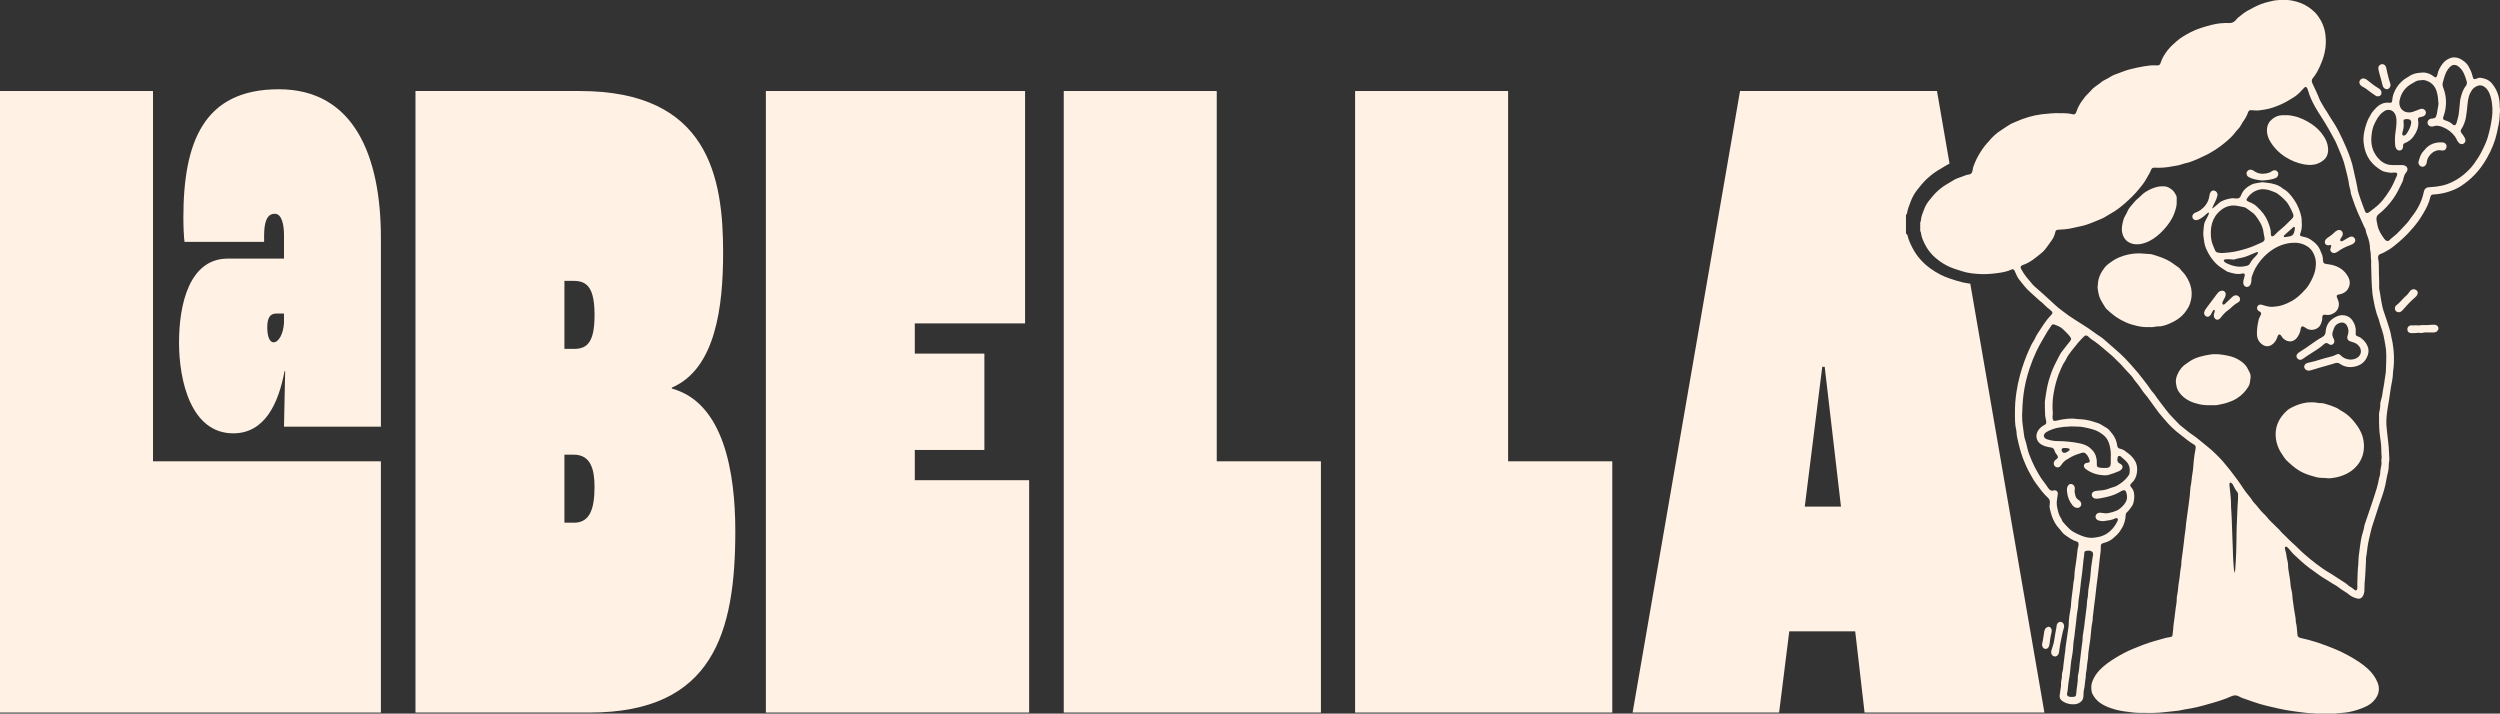 <?xml version="1.0" encoding="UTF-8"?>
<svg id="Layer_1" xmlns="http://www.w3.org/2000/svg" viewBox="0 0 1552.91 443.25">
  <rect x="0" y="0" width="1552.91" height="443.25" fill="#333333" stroke="none"/>
  <defs>
    <style>
      .cls-1 {
        fill: #fff1e3;
      }
    </style>
  </defs>
  <g>
    <polygon class="cls-1" points="95.04 286.54 95.04 56.54 0 56.54 0 442.61 236.59 442.61 236.59 286.54 95.04 286.54"/>
    <path class="cls-1" d="M1222.79,176.06c-2.36-.3-4.83-.86-7.34-1.67l-1.54-.49c-1.1-.35-2.21-.7-3.31-1.08-3.82-1.3-7.59-3.26-11.2-5.83-4.99-3.55-8.84-7.93-11.45-13.01-1.25-2.45-2.5-5.07-3.16-8.11l-.87-.88v-11.44l.6-.82c.41-2.62,1.28-4.83,2-6.67.17-.43.31-.79.45-1.15.89-2.37,2.18-4.69,3.85-6.88.85-1.13,1.73-2.17,2.51-3.09l.45-.54c1.99-2.37,4.39-4.6,7.31-6.78,1.62-1.21,3.24-2.15,4.67-2.98.85-.49,1.65-.95,2.34-1.41.98-.65,1.95-1.16,2.89-1.59l-7.8-45.1h-122.34l-66.73,386.07h91l6.32-50.46h40.95l5.81,50.46h111.72l-46.05-266.43c-.37-.04-.72-.08-1.09-.12h.01ZM1121.05,314.7l10.87-86.84h1.52l10.11,86.84h-22.5Z"/>
    <path class="cls-1" d="M111.2,212.62c0,24.53,7.7,56.55,33.68,56.55,19.71,0,28.12-18.71,31.89-38.67h.36l-.72,34.51h60.19v-117.26c0-50.73-16.66-92.31-63.41-92.31s-59.29,32.85-59.29,79.83c0,6.24.36,12.47.71,14.97h49.44v-3.74c0-8.32,1.61-13.72,6.63-13.72,4.3,0,5.73,6.65,5.73,13.31v14.55h-34.93c-23.82,0-30.27,28.27-30.27,51.97h-.01ZM171.74,194.75h4.66v5.82c-.36,6.65-3.22,12.06-6.45,12.06-2.69,0-3.94-4.16-3.94-9.15,0-6.24,1.79-8.73,5.73-8.73h0Z"/>
    <path class="cls-1" d="M417.33,241.36v-.59c27.3-11.73,31.85-50.46,31.85-83.9,0-46.35-8.85-100.33-88.98-100.33h-102.12v386.07h108.18c76.84,0,90.49-49.87,90.49-112.65,0-36.38-7.08-79.8-39.43-88.6h.01ZM356.67,324.68h-6.07v-42.25h5.81c10.36,0,12.89,8.8,12.89,19.95,0,12.91-2.53,22.3-12.64,22.3h.01ZM356.67,216.72h-6.07v-42.24h6.07c8.59,0,12.64,5.28,12.64,21.12s-3.79,21.12-12.64,21.12h0Z"/>
    <polygon class="cls-1" points="755.8 286.54 755.8 56.54 660.76 56.54 660.76 442.61 820.51 442.61 820.51 286.54 755.8 286.54"/>
    <polygon class="cls-1" points="568.24 298.28 568.24 279.5 611.46 279.5 611.46 219.65 568.24 219.65 568.24 200.88 636.74 200.88 636.74 56.54 475.73 56.54 475.73 442.61 639.27 442.61 639.27 298.28 568.24 298.28"/>
    <polygon class="cls-1" points="936.78 286.54 936.78 56.54 841.74 56.54 841.74 442.61 1001.49 442.61 1001.49 286.54 936.78 286.54"/>
  </g>
  <g>
    <path class="cls-1" d="M1552.91,67.56h0c-.27-.73-.15-1.48-.16-2.22-.1-5.12-1.62-9.69-4.97-13.63-1.88-2.23-4.39-3.05-7.14-3.42-.58-.07-1.16.12-1.72.33-.33.12-.65.28-.98.39-1.1.35-1.65.1-1.91-1.04-.32-1.42-.7-2.81-1.33-4.12-.87-1.8-1.66-3.64-3.22-5.01-1.96-1.72-4.06-3.05-6.77-3.19-.85-.04-1.65.07-2.43.33-2.03.69-3.68,1.85-5,3.57-1.57,2.06-2.77,4.26-3.27,6.84-.02.11-.05.23-.08.35-.4,1.41-1.07,1.69-2.19.75-1.75-1.48-3.76-2.19-6-2.45-.73-.08-1.4.08-2.11.12-2.62.15-5.12.72-7.29,2.32-.78.58-1.71.96-2.5,1.53-3.53,2.52-5.93,5.88-7.28,10-.35,1.05-.46,2.15-.58,3.24-.16,1.44-.46,1.74-1.87,1.57-3.28-.37-5.88.92-8.13,3.16-.45.45-.85.91-1.28,1.37-.92.97-1.72,2.03-2.28,3.26-.51,1.1-1.29,2.07-1.72,3.21-.57,1.5-1.14,3.01-1.54,4.57-.75,2.88-1.28,5.82-1,8.83.4,4.33,1.65,8.32,4.36,11.85,1.89,2.46,4.23,4.28,6.84,5.84,1.41.85,3.03.99,4.62,1.28,1.06.19,2.11.07,3.16,0,1.86-.13,2.35.54,1.61,2.21-1.29,2.9-2.52,5.86-4.2,8.55-2.59,4.15-5.44,8.16-9.44,11.16-1.06.79-2.1,1.65-3.15,2.46-.35.27-.69.53-1.11.66-.76.24-1.29.03-1.64-.71-.29-.61-.52-1.23-.75-1.86-1.36-3.72-2.78-7.41-3.85-11.23-.16-.58-.17-1.16-.28-1.74-.57-2.88-1.09-5.76-1.84-8.6-.19-.73-.35-1.45-.48-2.19-.94-5.09-2.77-9.87-4.78-14.61-1.26-2.96-2.63-5.86-4.06-8.74-1.69-3.41-3.66-6.67-5.81-9.81-.62-.9-1.08-1.91-1.69-2.82-1.37-2.06-2.7-4.12-3.86-6.31-.33-.62-.72-1.22-.97-1.88-1.29-3.42-2.98-6.66-4.47-9.98-.58-1.27-.52-2.32.39-3.36,1.74-2,2.91-4.34,4.05-6.72.84-1.74,1.53-3.52,2.15-5.34,1.65-4.84,2.11-9.79,1.5-14.85-.55-4.6-2.39-8.66-5.2-12.3-1-1.31-2.25-2.39-3.53-3.45-2.71-2.24-5.77-3.7-9.14-4.68-1.82-.54-3.64-.87-5.5-1.06h-5.65c-.15.05-.3.14-.45.14-2.12-.04-4.09.64-6.12,1.09-3.07.69-5.98,1.85-8.76,3.32-1.28.67-2.57,1.32-3.85,2.04-2.24,1.26-4.21,2.84-6.17,4.49-.42.36-.76.78-1.11,1.21-1.1,1.35-2.38,2.11-4.25,2.04-3.7-.14-7.36.2-10.95,1.14-4.39,1.16-8.79,2.36-12.86,4.47-3.13,1.62-6.24,3.34-8.88,5.69-1.96,1.73-3.95,3.47-5.55,5.55-1.92,2.45-3.56,5.08-4.46,8.09-.28.94-.89,1.33-1.82,1.36-.31,0-.63.03-.95,0-2.56-.19-5.11.17-7.6.6-2.92.5-5.83,1.14-8.72,1.87-3.3.83-6.34,2.28-9.54,3.33-.52.16-.99.46-1.48.73-1.78.99-3.5,2.11-5.35,2.97-.28.13-.58.28-.81.48-1.68,1.54-3.68,2.67-5.42,4.12-1.08.9-1.87,2.11-2.92,3.05-1.64,1.48-2.96,3.25-4.23,5.03-1.44,2.02-2.61,4.19-3.37,6.57-.47,1.43-1.09,1.94-2.53,1.58-3.57-.87-7.17-.61-10.77-.65-1.25,0-2.5.19-3.75.27-2.86.18-5.7.5-8.5,1.08-2.68.55-5.31,1.36-7.9,2.27-1.96.7-3.84,1.6-5.76,2.37-1.57.64-2.98,1.58-4.4,2.48-1.02.65-2,1.39-3.03,2.03-3.02,1.84-5.53,4.24-7.78,6.93-.84.99-1.76,1.91-2.55,2.93-1.87,2.44-3.49,5.02-4.89,7.74-.56,1.07-.99,2.23-1.48,3.33-.5,1.15-.95,2.33-1.08,3.59-.03.35-.16.69-.23,1.03-.28,1.26-1.03,1.98-2.35,2.09-.9.08-1.75.37-2.59.73-1.01.43-2.06.75-3.09,1.11-1.37.48-2.72,1.02-3.95,1.83-2.15,1.43-4.5,2.52-6.59,4.09-2.18,1.63-4.18,3.41-5.93,5.49-.9,1.07-1.83,2.14-2.67,3.26-1.13,1.49-2.07,3.1-2.7,4.8-.87,2.34-1.96,4.63-2.12,7.18-.03.44-.13.85-.4,1.22v5.42c.39.39.44.91.5,1.41.34,2.57,1.46,4.88,2.62,7.15,2.1,4.08,5.16,7.38,8.87,10.04,2.79,1.99,5.79,3.62,9.05,4.72,1.56.53,3.13,1.01,4.7,1.52,1.91.62,3.86,1.08,5.83,1.33,3.45.44,6.93.69,10.42.48,2.15-.13,4.3-.32,6.43-.64,2.78-.41,5.58-.85,8.18-2.11.96-.47,1.63-.15,2.1.83.12.24.19.52.29.76.73,1.66,1.45,3.33,2.58,4.74,2.17,2.71,4.23,5.54,6.92,7.82,2.46,2.11,4.72,4.48,7.31,6.46.31.24.57.54.85.82,1.28,1.33,2.66,2.55,4.12,3.67,1.71,1.32,1.77,1.91.24,3.47-3.26,3.35-5.55,7.39-8.13,11.22-1.02,1.5-1.58,3.25-2.58,4.74-1.1,1.65-1.87,3.46-2.67,5.23-2.3,5.04-4.11,10.25-5.59,15.59-.98,3.55-1.74,7.15-2.28,10.8-.62,4.15-.95,8.34-.92,12.54.02,3.72-.12,7.46.82,11.11.05.19.09.39.09.58.09,2.6.71,5.13,1.32,7.63,1.02,4.14,2.17,8.27,3.95,12.16.76,1.68,1.41,3.43,2.33,5.02,1.5,2.61,2.82,5.34,4.64,7.77,2.23,2.99,4.35,6.06,7.14,8.57,1.15,1.03,1.61,2.16,1.37,3.64-.05.27,0,.55-.07.83-.23,1.06-.08,2.11.23,3.13.15.53.26,1.06.39,1.6.76,3.07,2,5.92,3.87,8.5.94,1.27,2.11,2.33,3,3.62.53.75,1.18,1.36,1.92,1.89,2.34,1.65,4.6,3.41,7.43,4.19.76.22,1.07.85,1.1,1.64.02.65-.15,1.24-.3,1.85-.17.69-.33,1.37-.39,2.08-.19,2.31-.52,4.59-.84,6.89-.41,2.87-.98,5.72-1.04,8.64-.02,1.26-.19,2.49-.49,3.73-.09.38-.16.76-.18,1.15-.09,1.85-.45,3.66-.65,5.49-.33,2.83-.78,5.66-.85,8.53,0,.51-.13,1.01-.23,1.51-.64,3.43-1.16,6.87-1.18,10.38,0,.31-.04.63-.09.94-.62,4.3-1.26,8.6-1.86,12.91-.12.85-.05,1.73-.22,2.57-.45,2.27-.51,4.6-.89,6.87-.36,2.12-.25,4.31-.98,6.38-.16.45-.15.94-.14,1.4.03,1.06-.08,2.12-.35,3.15-.22.88-.33,1.77-.22,2.67.06.42-.02.86-.07,1.28-.24,1.75-.48,3.5-.75,5.24-.26,1.61.29,2.85,1.61,3.75,1.52,1.03,3.2,1.73,5.01,1.94,1.74.2,3.5.26,5.18-.58,1.6-.8,2.62-1.92,2.87-3.73.1-.75.16-1.48.16-2.23,0-.66-.02-1.34.15-1.99.66-2.51.64-5.13,1.1-7.67.22-1.2.04-2.44.33-3.63.22-.87.32-1.77.4-2.66.13-1.6.33-3.2.58-4.79.15-.94.3-1.86.28-2.8,0-.47.03-.95.08-1.41.39-3.58,1.1-7.1,1.45-10.7.31-3.15.49-6.33,1.19-9.44.07-.31.09-.63.08-.94-.02-1.06.12-2.11.29-3.16.38-2.33.43-4.69.82-7.01.59-3.57.78-7.16,1.29-10.73.56-3.92.97-7.85,1.44-11.77.3-2.52.49-5.07.85-7.59.22-1.5.44-3.03.36-4.56-.1-1.79.26-2.34,2-2.77,2.14-.53,4.02-1.48,5.71-2.89,1.54-1.28,2.96-2.66,4.14-4.3,2.15-2.98,3.41-6.25,3.59-9.91.03-.7.18-1.37.71-1.82,1.18-1.01,1.99-2.32,2.92-3.53.69-.88,1.13-1.88,1.32-2.98.14-.77.31-1.54.36-2.33.19-2.45-.05-4.76-1.81-6.72-.95-1.06-.87-1.59.12-2.61.11-.11.22-.23.33-.33,3.31-2.87,3.99-8.98,2.35-12.55-1.07-2.34-2.76-4.16-4.78-5.7-.41-.31-.85-.57-1.24-.9-1.08-.95-2.33-1.61-3.73-1.91-1.1-.24-1.65-.82-1.79-1.99-.35-2.82-1.47-5.37-3.28-7.56-.95-1.14-1.78-2.4-3.07-3.22-1.26-.79-2.55-1.56-3.83-2.33-.77-.47-1.61-.79-2.49-1.03-.69-.19-1.35-.43-2.02-.65-2.32-.77-4.71-1.26-7.13-1.48-1.28-.11-2.58-.08-3.85-.28-.94-.15-1.87-.2-2.81-.19-3.16.03-6.24.57-9.3,1.31-1.7.41-2.34-.1-2.37-1.86-.02-.66-.03-1.33.1-1.99.06-.31.06-.63.03-.94-.32-4.05-.2-8.06.48-12.06.89-5.36,2.35-10.54,4.64-15.49.67-1.46,1.3-2.93,2.25-4.24.32-.45.6-.94.82-1.43.91-2.02,2.19-3.8,3.57-5.53,1.27-1.59,2.52-3.2,3.85-4.75,1.14-1.33,2.35-2.63,3.59-3.87,1.06-1.06,1.91-1.04,2.95-.02.67.66,1.37,1.29,2.17,1.8,2.94,1.91,5.63,4.14,8.25,6.43,2.4,2.11,5,4.04,7.14,6.46.81.9,1.81,1.63,2.62,2.53,2.13,2.35,4.16,4.79,6.43,7.03.19.19.39.4.53.64,1.67,2.71,3.99,4.93,5.68,7.63,1.16,1.85,2.63,3.51,4,5.23.87,1.1,1.65,2.28,2.48,3.42,1.34,1.83,2.65,3.7,4,5.51,1.29,1.73,2.78,3.3,4.15,4.96,2.87,3.46,6.1,6.52,9.69,9.22,2.82,2.13,5.46,4.47,8.55,6.23.67.39.95,1.01.91,1.79-.03.39-.05.78-.13,1.16-.52,2.37-.83,4.79-1.07,7.21-.27,2.57-.32,5.18-.81,7.71-.54,2.77-.51,5.61-1.18,8.37-.07.27-.08.54-.1.82-.2,3.49-.61,6.95-1.1,10.4-.54,3.72-1.05,7.44-1.54,11.17-.23,1.71-.22,3.46-.55,5.14-.41,2.12-.51,4.28-.79,6.41-.52,3.8-.87,7.63-1.49,11.42-.22,1.36-.03,2.75-.33,4.09-.69,3.07-.65,6.23-1.27,9.31-.59,2.88-.49,5.86-1.2,8.72-.16.65-.2,1.31-.21,1.99,0,.86,0,1.74-.15,2.58-.75,4.4-1.07,8.86-1.79,13.27-.15.94-.15,1.88-.23,2.81-.1,1.17-.22,2.34-.38,3.5-.18,1.25-.33,1.39-1.61,1.64-.81.16-1.62.23-2.43.44-2.5.65-4.98,1.38-7.47,2.09-4.42,1.27-8.69,2.96-12.93,4.7-3.74,1.53-7.32,3.42-10.78,5.52-3.69,2.24-7.22,4.67-10.23,7.85-2.02,2.13-3.5,4.5-4.5,7.22-.73,1.98-.65,4-.33,6.04.08.54.29,1.06.54,1.55,2.05,4.05,5.55,6.46,9.61,8.07,3.09,1.22,6.31,2.11,9.63,2.58,3.42.5,6.84.98,10.28,1.02,5.3.05,10.58.16,15.86-.51,2.63-.33,5.29-.58,7.94-.86,1.29-.14,2.51-.6,3.8-.76,2.75-.38,5.48-.95,8.2-1.56,2.37-.53,4.7-1.25,7.05-1.9,4.77-1.31,9.5-2.73,14.01-4.79,1.66-.75,3.17-.65,4.72.2.65.36,1.31.72,2.02.97,2.21.79,4.44,1.54,6.67,2.32,2.74.95,5.52,1.81,8.33,2.48,2.36.57,4.75,1.06,7.1,1.64,2.47.61,4.99,1,7.51,1.42,2.82.47,5.66.8,8.5,1.14,1.83.22,3.66.44,5.5.47.43,0,.86-.05,1.27.17h13.18c.36-.2.75-.19,1.14-.23,2.42-.2,4.84-.32,7.23-.79,3.48-.7,6.84-1.79,10.05-3.26,2.33-1.07,4.41-2.6,5.97-4.67,2.35-3.11,2.96-6.6,1.53-10.23-1.31-3.32-3.43-6.17-6.04-8.59-1.7-1.57-3.54-2.98-5.46-4.26-4.88-3.25-10.02-6-15.44-8.23-6.84-2.79-13.76-5.23-21.01-6.73-1.22-.26-1.73-.84-1.9-2.08-.33-2.56-.22-5.17-.95-7.68-.12-.44-.05-.94-.09-1.41-.03-.43-.04-.86-.12-1.28-.76-3.96-1.28-7.97-1.82-11.96-.18-1.36-.11-2.73-.43-4.08-.4-1.72-.83-3.45-.9-5.21-.21-4.11-1.55-8.08-1.51-12.21,0-.04-.02-.08-.02-.11-.14-1.61-.73-3.13-.9-4.74-.14-1.21-.36-2.4-.75-3.57-.11-.33-.16-.69-.23-1.03-.09-.48-.19-.98.31-1.27s.9.1,1.25.4c.33.28.61.62.9.92,1.06,1.09,1.9,2.39,3.04,3.43,1.45,1.31,2.84,2.69,4.32,3.99,1.74,1.52,3.47,3.06,5.33,4.44,1.44,1.07,2.98,2.04,4.39,3.15,3.22,2.52,6.85,4.4,10.24,6.68.3.19.64.32.94.49.48.28.95.54,1.4.86,2.02,1.49,4.04,2.98,6.21,4.24.48.28.89.64,1.31.99,1.57,1.4,3.47,2.12,5.46,2.6,1.12.28,2.09-.08,2.86-.95.46-.51.73-1.11.95-1.75.43-1.24.49-2.53.47-3.84-.02-.9,0-1.81.06-2.7.18-2.57.51-5.16.55-7.73.03-2.39.36-4.77.32-7.16,0-.51-.02-1.03.09-1.52.43-2.04.59-4.11.85-6.17.44-3.32,1.3-6.52,2.04-9.77.65-2.87,1.64-5.65,2.55-8.44,1.57-4.85,3.09-9.71,4.81-14.51.28-.77.49-1.57.74-2.35,1.28-3.96,1.62-8.14,2.71-12.15.07-.27.07-.55.12-.82.35-1.78.15-3.6.47-5.38.09-.47.16-.95.13-1.4-.19-3.24-.23-6.5-.6-9.73-.21-1.91-.49-3.81-.65-5.72-.16-1.95-.47-3.88-.57-5.84-.16-3.18.18-6.34.65-9.48.31-2.05.74-4.08,1.02-6.14.33-2.4.73-4.8,1.05-7.2.33-2.39,1-4.74,1.22-7.17.1-1.09.09-2.19.24-3.28.24-1.7.41-3.43.49-5.15.24-5.59-.32-11.11-1.67-16.55-.27-1.1-.35-2.26-.7-3.34-.99-3.13-1.89-6.3-3.02-9.4-.81-2.21-1.56-4.45-1.99-6.76-.45-2.43-.95-4.84-1.24-7.28-.07-.58-.19-1.16-.33-1.73-.13-.54-.22-1.07-.21-1.63.12-4.07-.23-8.15-.19-12.22.02-1.92-.03-3.85-.42-5.74-.06-.31-.07-.63-.06-.94.02-1.1.47-1.78,1.51-2.13,1.81-.6,3.38-1.65,5.01-2.57,2.23-1.27,4.13-2.96,6.08-4.6,2.13-1.81,4.21-3.68,6.08-5.71,2.2-2.38,4.35-4.83,6.27-7.46,1.11-1.53,2.07-3.15,3.04-4.75,1.97-3.23,3.64-6.59,4.5-10.29.26-1.09.75-1.51,1.9-1.58,2.87-.16,5.68-.6,8.45-1.41,3.06-.9,6.02-2.09,8.68-3.84,3.01-1.98,5.78-4.26,8.33-6.85,3.13-3.2,5.66-6.82,7.84-10.67,2.74-4.85,4.91-9.98,6.11-15.46.77-3.53,1.62-7.03,1.76-10.65.03-.75-.1-1.5.18-2.22v-2.12h0ZM1517.42,51.13v-.02h0c.54-1.93,1.02-3.85,1.83-5.7.65-1.5,1.52-2.83,2.71-3.95.7-.65,1.48-1.16,2.46-1.14.98-.02,1.81.33,2.55.88,1.37,1.02,2.44,2.35,3.21,3.85.86,1.68,1.43,3.48,1.99,5.28.36,1.15.19,2.22-.53,3.12-1.8,2.25-2.55,4.92-3.25,7.61-.27,1.03-.31,2.09-.42,3.15-.26,2.34-.39,4.68-.75,7.01-.28,1.73-.85,3.42-1.3,5.13-.07.26-.2.52-.35.75-.49.76-.99.87-1.78.41-.17-.1-.33-.23-.47-.36-1.06-1.05-2.37-1.65-3.75-2.15-.37-.14-.75-.24-1.11-.39-.89-.38-1.11-.83-.83-1.76.33-1.08.75-2.15,1.01-3.26,1.12-4.8.98-9.56-.67-14.24-.13-.37-.28-.74-.41-1.1-.33-1.02-.46-2.04-.15-3.11h0ZM1300.14,344.75h0c-.09.49-.21.98-.29,1.49-.72,4.05-1.19,8.13-1.45,12.24-.12,1.83-.53,3.64-.82,5.46-.29,1.74-.56,3.49-.57,5.25,0,1.3-.37,2.55-.56,3.84-.1.71-.16,1.4-.15,2.11,0,.71-.1,1.4-.2,2.11-.37,2.75-.71,5.52-1.03,8.28-.31,2.56-.58,5.14-1.05,7.68-.2,1.08-.39,2.15-.37,3.26.03,1.69-.39,3.34-.55,5.02-.36,3.63-.95,7.21-1.3,10.84-.21,2.22-.35,4.45-.91,6.63-.1.38-.2.77-.19,1.15.14,3.6-.81,7.08-1.01,10.63-.11,1.74-.5,2.11-2.24,2.15h-.81c-.45,0-1.12.03-1.74-.29-.78-.43-1.12-.95-.91-1.82.65-2.6.54-5.31,1.06-7.91.71-3.55.94-7.15,1.31-10.71.27-2.62.94-5.17,1.19-7.77.11-1.12.26-2.25.28-3.4.02-1.23.19-2.43.41-3.62.3-1.62.44-3.26.62-4.9.17-1.56.35-3.11.57-4.66.4-2.87.5-5.78,1.07-8.64.56-2.74.4-5.55.92-8.28.63-3.27.82-6.6,1.24-9.9.43-3.25.95-6.51,1.18-9.79.14-2.03.45-4.05.72-6.07.06-.5.07-1.01.12-1.52.07-.9.37-1.28,1.24-1.45.82-.15,1.65-.2,2.45-.03,1.35.29,1.98,1.22,1.75,2.59h0ZM1278.83,265.61h-.02c.43-.03.86-.08,1.28-.17,1.31-.3,2.63-.39,3.96-.38.89,0,1.81-.26,2.69-.19,2.53.18,5.1-.03,7.59.5,3.64.78,7.31,1.45,10.49,3.59.87.6,1.74,1.21,2.5,1.95,1.6,1.53,2.53,3.49,3.06,5.59.65,2.55.95,5.17.75,7.81v2.94c0,.32,0,.64-.03.95-.16,1.54-.85,2.3-2.36,2.43-1.13.1-2.27.09-3.41-.02-.5-.05-1.01-.11-1.51-.21-.9-.19-1.27-.61-1.35-1.52-.04-.47-.05-.95-.02-1.41.1-1.52-.22-2.98-.65-4.39-.62-2.03-2.05-3.5-3.59-4.85-2.05-1.81-4.6-2.53-7.18-2.99-1.92-.35-3.85-.71-5.8-.86-2.23-.18-4.43-.45-6.68-.4-2.32.05-4.6-.36-6.83-1.04-.98-.31-1.92-.83-2.13-1.98-.21-1.14.62-1.78,1.35-2.44.03-.02.06-.05.1-.07,1.32-1.02,6.07-2.75,7.77-2.83h0ZM1281.89,278.29c.32-.02.63,0,.95,0,.75.02,1.49.03,2.2.31.69.27.83.77.27,1.23-.75.63-1.58,1.16-2.55,1.41-.9.24-1.62-.16-2-1.01-.5-1.1-.05-1.87,1.14-1.94h0,0ZM1285.82,211.97h0c-1.78,2.05-3.3,4.28-5.01,6.39-.91,1.13-1.53,2.46-2.21,3.74-1.71,3.18-3.32,6.42-4.54,9.82-1.07,2.99-1.95,6.05-2.56,9.16-.54,2.69-.85,5.42-1.27,8.13-.03.23-.04.47-.04.71.03,2.61,0,5.23.16,7.85.06,1.14.32,2.25.58,3.36.4,1.69.15,2.28-1.35,3.06-1.32.67-2.38,1.64-3.27,2.81-2.42,3.18-1.56,7.3,1.93,9.25,1.13.64,2.35,1.07,3.63,1.32.65.12,1.31.31,1.97.37,1.31.11,2.07.78,2.39,2.05.2.8.62,1.52,1.16,2.15.23.27.45.55.62.85.48.85.36,1.44-.39,2.07-.33.28-.72.5-1.02.79-1.32,1.28-1.16,3.26.3,4.13.98.6,2.12.47,2.89-.39.37-.4.67-.86.99-1.31.9-1.26,2-2.3,3.39-3.03.83-.44,1.61-.97,2.43-1.44,2.11-1.17,4.4-1.86,6.68-2.58,1.11-.36,2.03.16,2.73.95.95,1.07,1.57,2.35,1.99,3.71.28.87-.05,1.32-.95,1.5-.43.08-.86.12-1.27.25-1.22.39-1.69,1.61-1.06,2.73.27.5.69.85,1.13,1.17,3.67,2.65,7.8,3.74,12.28,3.71.69,0,1.32-.17,1.96-.36,2.03-.62,4.03-1.31,5.97-2.14.77-.33,1.45-.78,1.95-1.47.76-1.02.6-2.12-.45-2.86-.22-.16-.47-.28-.72-.41-1.31-.65-1.71-1.32-1.6-2.79.03-.39.1-.77.2-1.15.19-.76.65-1.03,1.4-.78.26.08.52.22.71.4,1.19,1.13,2.52,2.12,3.6,3.38,1.71,2.03,2.02,4.36,1.63,6.85-.11.71-.5,1.31-.91,1.89-1.88,2.6-4.38,4.46-7.14,6.02-.41.23-.86.37-1.31.53-1.22.42-2.48.75-3.68,1.23-2.15.85-4.41,1.05-6.68,1.22-.71.06-1.4.13-2.08.36-1.07.36-1.66,1.12-1.66,2.15,0,.99.61,1.87,1.59,2.25.64.24,1.3.22,1.98.17,1.81-.13,3.55-.58,5.31-.95,3.34-.7,6.47-1.85,9.35-3.67.13-.08.28-.15.41-.22,1.49-.74,2.43-.44,2.88,1.17.59,2.04.64,4.02-.54,6-1.05,1.79-2.5,3.1-4.09,4.31-1.57,1.2-6.37,2.6-8.35,2.48-.89-.06-1.79-.2-2.68-.32-.56-.08-1.09-.1-1.64.05-1.07.3-1.84,1.23-1.87,2.3-.02,1.04.6,1.98,1.66,2.32,1.32.44,2.7.62,4.06.4,2.2-.35,4.45-.53,6.48-1.6.23-.12.53-.18.78-.19.58-.02.86.27.89.85.03.49-.16.91-.38,1.34-1.52,3.03-3.59,5.61-6.47,7.46-1.84,1.18-3.85,1.91-6.02,2.23-.12.02-.24.02-.35.04-4.44,1.06-8.41-.37-12.32-2.25-1.65-.79-3.19-1.67-4.51-2.92-1.4-1.32-2.67-2.75-3.95-4.19-.34-.38-.56-.85-.75-1.32-.15-.36-.28-.75-.5-1.06-1.58-2.25-2.08-4.86-2.55-7.49-.33-1.87-.12-3.67.17-5.49.13-.85.39-1.68.34-2.56-.06-1.25-.91-2-2.19-1.9-.08,0-.16,0-.23.04-1.79.65-2.88-.35-3.71-1.68-1.01-1.64-2.25-3.11-3.37-4.67-.94-1.3-1.81-2.66-2.6-4.05-1.44-2.51-2.83-5.07-3.96-7.74-1.14-2.7-2.32-5.41-2.92-8.31-.44-2.04-.98-4.04-1.64-6.01-.11-.33-.2-.69-.24-1.03-.51-4.47-1.45-8.89-1.33-13.43.16-4.14.32-8.28.85-12.41.72-5.63,2-11.12,3.81-16.46,1.23-3.63,2.64-7.19,4.27-10.69,1.94-4.13,4.38-7.97,6.63-11.92.78-1.39,1.85-2.62,2.67-4,.42-.7,1.03-.88,1.84-.58,2.02.75,3.99,1.46,5.58,3.11,1.42,1.45,2.97,2.78,4.16,4.45.87,1.24.9,1.62-.1,2.79l.05.04h0ZM1390.16,310.27v.02h0c-.23,2.88-.36,5.78-.47,8.68-.11,2.97-.18,5.95-.36,8.91-.14,2.23-.02,4.46-.11,6.7-.12,2.9-.1,5.79-.19,8.69-.1,3.25-.31,6.5-.53,9.74-.06.96-.14,1.95-.48,2.96-.52-2.53-.6-5.02-.79-7.51-.22-2.7-.16-5.41-.3-8.11-.24-4.5-.31-9-.5-13.5-.17-4.02-.25-8.06-.58-12.08-.02-.27-.02-.55-.02-.83.09-3.96-.55-7.89-.89-11.82-.05-.59-.17-1.17-.04-1.76.13-.6.52-.75,1.05-.44.52.32.87.79,1.13,1.32.76,1.55,1.56,3.07,2.65,4.43.36.44.5.97.49,1.54-.02,1.01,0,2.04-.07,3.05h0ZM1478.05,200h0c.41,1.6.95,3.14,1.49,4.7.78,2.3,1.32,4.68,1.69,7.08.26,1.7.65,3.38.85,5.1.25,2.24.2,4.46.18,6.71-.03,2.24-.15,4.46-.22,6.69-.07,2.05-.62,4.04-.83,6.05-.3,2.93-1.06,5.78-1.38,8.7-.14,1.24-.56,2.45-.86,3.66-.2.76-.46,1.52-.44,2.31.05,1.66-.18,3.28-.58,4.89-.31,1.23-.12,2.5-.16,3.75-.06,2.08.05,4.15.11,6.22.1,3.79.95,7.46,1.21,11.22.07.97.08,1.96.1,2.94.02,1.02,0,2.04.14,3.05.1.7.07,1.4-.05,2.11-.06.39-.14.79-.07,1.16.27,1.51-.07,2.96-.35,4.42-.2,1.08-.41,2.15-.4,3.26,0,.43-.05.87-.19,1.27-.52,1.49-.73,3.04-1.05,4.58-.48,2.32-1.25,4.54-1.94,6.79-.95,3.11-2.03,6.18-3.07,9.27-1.09,3.23-2.17,6.47-3.29,9.69-.09.26-.2.52-.23.78-.29,2.5-1.27,4.85-1.81,7.29-.36,1.64-.6,3.32-.84,4.98-.28,1.94-.47,3.89-.77,5.83-.32,2.03-.26,4.06-.41,6.1-.12,1.52-.32,3.04-.36,4.57-.06,2.2-.16,4.37-.22,6.57-.03,1.09,0,2.2,0,3.29,0,.2,0,.4-.03.59-.2,1.15-.94,1.47-1.82.7-.89-.77-1.83-1.46-2.88-2.02-.41-.22-.76-.55-1.11-.85-.53-.47-1.05-.95-1.66-1.31-2.79-1.67-5.42-3.61-8.19-5.31-1.95-1.18-3.92-2.31-5.77-3.62-2.79-1.97-5.54-3.99-8.15-6.19-2.37-1.99-4.75-3.97-6.91-6.19-2.35-2.41-5.01-4.51-7.31-6.97-1.31-1.4-2.86-2.56-4.04-4.11-.61-.8-1.42-1.45-2.15-2.18-2.25-2.25-4.63-4.36-6.59-6.87-.54-.69-1.18-1.26-1.81-1.84-2.16-2.02-3.7-4.58-5.8-6.64-.23-.22-.45-.45-.61-.72-1.66-2.76-4-5.02-5.76-7.71-1.35-2.08-2.73-4.12-4.19-6.11-2.83-3.85-5.76-7.63-8.89-11.25-1.38-1.6-2.91-3.05-4.41-4.54-1.53-1.53-3.12-2.98-4.83-4.3-3.32-2.56-6.34-5.47-9.88-7.78-1.84-1.19-3.49-2.66-5.21-4.01-.53-.41-1.03-.85-1.56-1.26-.22-.17-.47-.31-.65-.5-2.84-3.02-5.9-5.83-8.41-9.17-2.51-3.35-5.16-6.6-7.49-10.07-.14-.19-.27-.4-.44-.55-1.7-1.7-2.8-3.85-4.29-5.72-1.81-2.25-3.46-4.63-5.35-6.84-2.55-2.98-5.09-5.96-7.81-8.78-2.07-2.15-4.25-4.16-6.54-6.09-2.45-2.07-4.83-4.22-7.25-6.34-.42-.36-.85-.7-1.31-.99-1.95-1.25-3.85-2.57-5.7-3.95-2.39-1.79-4.95-3.3-7.44-4.91-2.37-1.53-4.79-2.99-7.09-4.62-1.46-1.04-2.88-2.16-4.34-3.22-2.55-1.85-4.81-4.01-7.1-6.15-1.43-1.32-2.85-2.67-4.33-3.95-1.9-1.64-3.75-3.33-5.63-4.98-1.19-1.04-2.03-2.39-3.09-3.54-1.86-1.99-3.37-4.23-4.74-6.57-.1-.17-.21-.34-.3-.52-.6-1.17-.39-1.77.81-2.35.11-.05.22-.11.32-.14,4.59-1.51,8.11-4.68,11.75-7.63,1.22-.98,2.2-2.25,3.14-3.5,1.14-1.5,2.22-3.05,3.28-4.6.91-1.33,1.49-2.83,1.87-4.42.34-1.45.7-1.7,2.2-1.75,2.82-.1,5.6-.37,8.39-1,2.28-.53,4.59-.97,6.88-1.52,2.07-.51,4.04-1.3,6-2.08,1.82-.72,3.63-1.49,5.44-2.25,1.78-.75,3.32-1.93,5.01-2.83,4.29-2.28,7.99-5.37,11.54-8.65,3.29-3.03,6.27-6.34,8.97-9.92,1.66-2.21,2.88-4.66,4.26-7.03.33-.57.53-1.22.81-1.83.5-1.14,1.05-1.49,2.28-1.43,3.66.21,7.27-.07,10.86-.8.73-.15,1.46-.25,2.21-.37,1.47-.24,2.93-.53,4.32-1.08,1.35-.54,2.81-.65,4.19-1.14,3.56-1.24,6.99-2.75,10.36-4.45,4.01-2.02,7.77-4.44,11.22-7.29,2.62-2.16,5.23-4.38,7.22-7.2.32-.45.72-.85,1.1-1.22.98-.97,1.78-2.09,2.4-3.32.41-.82.89-1.57,1.43-2.3,1.11-1.54,2-3.19,2.62-4.98.51-1.45,1.01-1.71,2.57-1.53,1.79.22,3.6.27,5.38-.05.82-.15,1.63-.24,2.45-.36,3.48-.52,6.72-1.74,9.94-3.13,2.83-1.22,5.43-2.82,8.02-4.43,1.73-1.07,3.27-2.44,4.66-3.95.64-.7,1.27-1.39,1.94-2.06.75-.75,1.38-.65,1.83.31.31.67.59,1.37.78,2.09.88,3.15,2.33,6.06,3.86,8.94,1.3,2.41,2.82,4.7,4.3,7.02,1.66,2.6,3.28,5.25,4.8,7.95,1.27,2.25,2.45,4.55,3.72,6.81.12.2.24.41.32.63,1.66,4.24,3.75,8.3,5.08,12.67.78,2.59,1.31,5.25,2,7.86.57,2.15,1.02,4.34,1.27,6.57.06.5.2.99.36,1.48.3.94.56,1.87.6,2.87.02.5.19.99.36,1.48.81,2.34,1.54,4.7,2.45,6.98,1.16,2.95,2.35,5.9,3.77,8.75.84,1.68,1.43,3.48,2.39,5.11.18.29.27.65.31,1,.14,1.14.53,2.21.95,3.27,1.04,2.65,1.7,5.37,1.75,8.24,0,.58.11,1.17.24,1.74.16.7.24,1.39.22,2.11-.08,1.88.45,3.75.2,5.58.13,3.26.14,6.48.27,9.69.13,3.04.24,6.1.61,9.14.22,1.88.67,3.69.99,5.54.34,2.03.9,3.96,1.44,5.93.21.75.44,1.51.75,2.24.49,1.15.86,2.35,1.17,3.57h0ZM1547.85,73.4h0c-.49,3.87-1.34,7.65-2.4,11.38-.72,2.48-1.71,4.87-2.86,7.19-.94,1.9-1.85,3.82-2.99,5.59-1.72,2.66-3.44,5.33-5.68,7.61-2.43,2.48-5.04,4.72-8.05,6.46-2.74,1.59-5.59,2.91-8.76,3.63-2.58.58-5.16.9-7.78,1-2.35.09-3.33.9-3.81,3.21-1.19,5.74-3.87,10.73-7.49,15.27-.22.28-.47.54-.65.84-1.32,2.22-3.16,3.99-4.89,5.85-1.28,1.37-2.57,2.74-3.95,4.04-1.4,1.31-3.03,2.36-4.34,3.77-.6.65-1.56.61-2.25.07-.34-.26-.65-.58-.9-.91-1.88-2.61-3.65-5.29-4.25-8.55-.25-1.35-.65-2.64-.63-4.05.02-1.16.42-1.99,1.33-2.7,3.61-2.82,6.63-6.17,9.27-9.94,2.2-3.11,3.74-6.52,5.4-9.89.49-.98.68-2.09.95-3.15.26-1.05.69-2,1.38-2.83.15-.18.29-.37.41-.57,1.06-1.64.5-3.29-1.35-3.95-.45-.16-.91-.22-1.39-.22-1.02,0-2.04,0-3.06,0-1.52,0-3.04.08-4.58-.12-3.12-.41-5.49-2.05-7.46-4.32-3.47-4-4.54-8.75-3.97-13.93.26-2.38.65-4.76,1.68-6.95,1.33-2.8,2.74-5.56,5.29-7.52.87-.67,1.78-1.29,2.92-1.42,2.42-.26,4.32,1.03,5.15,3.54.31.94.43,1.91.47,2.89.12,2.88-.43,5.7-.75,8.54-.27,2.3-.28,4.62-.09,6.94.06.7.25,1.39.62,2.02.58.98,1.61,1.47,2.57,1.22,1.02-.27,1.66-1.08,1.73-2.25.02-.32,0-.64.03-.95.05-.6.33-1.03.89-1.27.19-.08.36-.16.54-.24,2-.84,3.68-2.11,4.95-3.86,1.92-2.66,3.26-5.55,3.07-8.94-.03-.47-.11-.94-.18-1.4-.14-1.01.12-1.44,1.13-1.73.72-.21,1.47-.29,2.15-.55,1.62-.62,2.15-2.66,1-3.86-.76-.79-1.77-1.02-2.82-.7-.89.28-1.76.67-2.63,1.02-1.42.57-2.82,1.14-4.41,1.13-4.86-.05-6.53-4.17-5.91-7.3.97-4.91,3.67-8.58,8.16-10.89.42-.22.83-.47,1.22-.71,1.01-.65,2.11-1.03,3.32-1.05.97-.02,1.95-.32,2.92-.08,3.75.92,6.27,3.19,7.43,6.94.77,2.49.99,5.06,1.15,7.65,0,.08,0,.16,0,.24-.46,2.31-.65,4.66-1.24,6.94-.41,1.53-1.01,1.94-2.61,2.04-.6.03-1.16.1-1.69.43-1.05.65-1.49,1.69-1.17,2.82.27.95,1.33,1.76,2.4,1.75.43,0,.87-.03,1.27-.18,2.09-.74,4.05-.18,5.93.61,2.95,1.23,5.42,3.14,7.34,5.71.33.45.6.92.83,1.42.36.78.75,1.56,1.3,2.24.97,1.19,2.22,1.45,3.32.75,1.08-.7,1.39-2,.74-3.33-.28-.55-.62-1.09-.96-1.61-.33-.49-.7-.95-1.05-1.42-.81-1.08-.86-1.66-.11-2.78.87-1.31,1.48-2.74,2-4.23.77-2.21,1-4.5,1.3-6.8.37-2.87.44-5.78,1.15-8.62.39-1.5,1.03-2.89,1.85-4.17.88-1.4,2.24-2.35,3.75-2.91,1.62-.61,3.15-.22,4.51.87,2.03,1.64,2.98,3.88,3.64,6.31,1.17,4.26,1.24,8.56.7,12.95h0ZM1492.99,75.84c-.21-1.39.41-1.9,2.07-1.87,2.37.06,3.07.97,2.53,3.3h0c-.51,2.16-1.52,4.09-2.78,5.9-.32.47-.74.83-1.27.99-.81.27-1.3-.08-1.34-.94-.02-.47.09-.92.23-1.37.58-1.97.87-3.95.57-6.02h0Z"/>
    <path class="cls-1" d="M1519.27,92.49c-.53.82-1.31,1.06-2.45,1-.67-.07-1.56-.32-2.46-.16-2.25.4-3.98,1.64-5.31,3.41-.85,1.12-1.45,2.41-1.61,3.86-.06.5-.16,1.01-.4,1.47-.56,1.11-1.74,1.73-2.8,1.47-1.12-.28-2-1.41-2-2.6,0-.12,0-.24.02-.35.69-2.4,1.28-4.87,3.15-6.73.28-.28.52-.59.76-.89,2.87-3.53,6.69-4.77,11.08-4.51,2.15.12,3.17,2.26,2.02,4.02h0,0Z"/>
    <path class="cls-1" d="M1514.69,203.74c.11.89-.58,2.01-1.54,2.45-.5.23-1.03.34-1.6.33h-2.74c-1.25-.11-2.78-.11-4.28.28-.11.03-.24.07-.35.05-1.96-.35-3.91.16-5.85.09-.36,0-.71,0-1.05-.07-1.17-.22-1.81-.92-1.9-2.06-.09-1.19.45-2.13,1.49-2.53.29-.11.62-.26.9-.21,1.24.2,2.49-.11,3.74.04.35.04.71.08,1.05.03,1.68-.27,3.37-.23,5.05-.2,1.14.02,2.25-.22,3.4-.23.51,0,1.02-.04,1.52.03,1.14.15,2.04,1.02,2.15,2.02h0s0,0,0,0Z"/>
    <path class="cls-1" d="M1492.35,192.74c-1.05,1.2-2.21,1.53-3.42.95-.85-.41-1.32-1.07-1.31-2.09-.03-.75.25-1.45.86-1.92,2.46-1.84,4.18-4.44,6.56-6.37.58-.48.97-1.12,1.4-1.73.41-.57.81-1.15,1.44-1.52,1.02-.61,2.01-.55,2.98.11.92.65,1.21,1.62.77,2.67-.33.77-.87,1.4-1.5,1.92-2.86,2.39-5.33,5.17-7.78,7.96h0s0,0,0,0Z"/>
    <path class="cls-1" d="M1477.39,42.95c-.15-.82-.07-1.56.5-2.2,1.32-1.5,3.54-1.06,4.2.89.32.91.42,1.91.65,2.86.6,2.27,1.01,4.59,1.83,6.81.18.48.36.95.35,1.48,0,1.19-.83,2.34-1.86,2.58-1.1.26-2.37-.49-2.88-1.74-.26-.65-.41-1.35-.56-2.04-.65-2.9-1.71-5.7-2.25-8.65h0s0,0,0,0Z"/>
    <path class="cls-1" d="M1466.36,52.98c-.86-.85-1.05-2.07-.51-3.01.63-1.06,1.85-1.52,3.04-1.12.57.19,1.07.49,1.53.86,2.3,1.96,4.73,3.75,7.32,5.3.94.55,1.47,1.41,1.53,2.5.08,1.38-.85,2.33-2.23,2.33-.65.02-1.23-.23-1.74-.61-1.58-1.16-3.25-2.2-4.76-3.46-.75-.63-1.58-1.15-2.45-1.61-.63-.33-1.24-.69-1.75-1.18h0Z"/>
    <path class="cls-1" d="M1471.13,216.94c.32,1.56-.09,3.05-.66,4.47-1.59,3.92-4.66,5.86-8.7,6.47-2.95.45-5.68-.13-8.16-1.82-.95-.65-1.98-.87-3.12-.49-3.34,1.14-6.79,1.89-10.15,2.96-1.82.59-3.66,1.15-5.52,1.61-.97.24-1.87.07-2.64-.6-1.23-1.06-1.16-2.65.14-3.62.46-.34.98-.48,1.52-.6,2.64-.55,5.25-1.26,7.83-2.11,1.94-.64,3.93-1.09,5.89-1.6,1.22-.32,2.4-.67,3.53-1.28,1.31-.73,1.98-.55,3.01.54,2.27,2.37,6.3,3.22,9.33,1.78,4.06-1.93,3.87-6.26.97-8.62-.97-.8-2.13-1.31-3.36-1.65-.49-.14-.98-.27-1.45-.46-1.21-.52-1.77-1.56-1.5-2.84.09-.47.26-.9.39-1.36.52-1.82.36-3.58-.53-5.25-.99-1.87-2.65-2.52-4.66-1.87-1.76.57-2.98,1.68-3.57,3.46-.2.6-.4,1.19-.62,1.78-.52,1.32-.44,2.6.18,3.86.24.5.47.99.63,1.52.31,1.05-.03,2.03-.84,2.62-.78.57-1.6.52-2.59-.18-1.14-.8-1.58-.84-2.73,0-.83.61-1.54,1.33-2.36,1.94-1.94,1.41-3.92,2.74-5.97,3.97-1.48.88-2.87,1.9-4.3,2.87-.46.31-.87.65-1.39.88-1.02.44-2.12.11-2.8-.82-.65-.88-.61-1.82.12-2.69.3-.37.65-.69,1.05-.94,3.15-1.99,6.24-4.05,9.25-6.26,1.68-1.22,3.46-2.32,5.27-3.33,1.35-.76,1.9-1.81,2-3.32.26-3.85,2.11-6.78,5.45-8.65,1.56-.88,3.2-1.62,5.11-1.53,2.63.12,4.71,1.23,6.14,3.37,1.37,2.05,2.2,4.34,1.99,6.89-.18,2.58.1,2.45,2.12,3.24.29.11.59.25.84.43,2.48,1.82,4.29,4.12,4.92,7.2l-.03-.02h0s0,.02,0,.02Z"/>
    <path class="cls-1" d="M1444.76,148.66c.52-.61,1.14-1.06,1.81-1.49,1.26-.8,2.44-1.7,3.48-2.78.53-.54,1.12-.98,1.82-1.28,1.85-.82,3.58.46,3.36,2.47-.07.73-.41,1.33-.83,1.92-.32.45-.67.88-.74,1.45-.07.64.25.95.89.91.49-.03.87-.31,1.28-.55,1.15-.67,2.28-1.37,3.46-2,1.42-.76,2.81-.31,3.49,1.04.44.89.25,1.67-.37,2.39-.73.84-1.7,1.23-2.7,1.6-2.62.95-5.13,2.15-7.38,3.8-.61.45-1.24.79-1.98,1-1.34.39-3.43-.95-2.7-2.86.18-.48.33-.96.43-1.46.08-.43-.15-.7-.61-.6-.5.1-1,.17-1.52.14-1.16-.07-1.86-.83-1.85-2-.02-.66.25-1.21.67-1.71h-.02s0,0,0,0Z"/>
    <path class="cls-1" d="M1458.58,171.94c-2.25-4.19-5.91-6.48-10.45-7.47-1.07-.24-2.17-.33-3.25-.52-1.5-.26-1.81-.64-1.9-2.16-.09-1.65-.28-3.28-1.1-4.77-.15-.28-.26-.58-.36-.86-1.11-3.29-3.49-5.54-6.28-7.38-1.59-1.04-3.41-1.55-5.29-1.9-1.24-.23-1.53-.75-1.07-1.93.79-2.02,1.07-4.09.9-6.23-.11-1.44,0-2.9-.34-4.32-.86-3.66-2.21-7.1-4.36-10.2-1.89-2.71-3.85-5.34-6.88-6.93-.31-.16-.59-.4-.85-.65-.52-.5-1.14-.8-1.78-1.13-3.14-1.64-6.6-1.87-10.03-2.28-.31-.04-.63.02-.94.06-.85.13-1.71.24-2.55.43-1.11.24-2.25.35-3.29.86-2.95,1.48-5.46,3.44-6.65,6.66-.61,1.64-1.64,2.3-3.32,2.07-.19-.03-.4,0-.59-.03-.97-.23-1.96-.15-2.91.05-2.62.55-5.21,1.18-7.26,3.08-1,.94-2.09,1.78-3.15,2.65-.2.16-.35.44-.75.33.43-1.22.95-2.39,1.57-3.52.75-1.38,1.32-2.84,1.69-4.38.31-1.29-.58-2.67-1.82-3.05-1.2-.37-2.27.25-2.82,1.67-.15.4-.24.83-.3,1.25-.33,2.46-1.19,4.68-2.83,6.6-1.49,1.73-3.22,3.08-5.35,3.91-.48.19-.95.36-1.37.66-1.05.79-1.4,1.92-.89,3,.47,1,1.54,1.46,2.78,1.18.74-.17,1.39-.53,2.04-.89,1.3-.75,2.46-1.67,3.53-2.71.47-.47.95-.95,1.71-1.07.11.7-.18,1.25-.44,1.81-.57,1.16-1.15,2.32-1.77,3.46-.41.76-.73,1.57-.81,2.44-.2,2.37-.67,4.72-.35,7.14.35,2.57.58,5.18,1.63,7.55,1.67,3.79,3.85,7.23,6.99,10.05,1.81,1.62,3.93,2.71,5.85,4.1.13.09.28.16.43.21,3.04.94,6.06,1.94,9.31,1.11.11-.03.24-.04.35-.05.78-.02,1.19.38,1.13,1.14-.02.31-.14.61-.22.9-.22.79-.47,1.58-.64,2.38-.18.89-.19,1.81.2,2.65.62,1.33,2.02,1.72,3.24.91.55-.36.9-.85,1.11-1.47.29-.86.45-1.75.43-2.65,0-.67,0-1.35.26-1.98.64-1.6,1.18-3.26,2-4.76,2.04-3.75,4.66-7.04,7.99-9.78,4.26-3.5,8.99-5.78,14.55-6.31,3.59-.34,6.9.24,9.99,2.23,2.59,1.66,3.95,4.16,4.77,6.91.65,2.18.56,4.51.22,6.78-.55,3.68-2.18,6.95-4.07,10.06-1.12,1.85-2.64,3.43-4.13,4.96-2.04,2.1-4.29,3.99-6.94,5.38-1.67.88-3.34,1.69-5.14,2.28-2.04.67-4.11.99-6.22,1.12-2.07.13-4.05-.42-5.99-1.03-.41-.13-.82-.29-1.24-.35-1.17-.15-2.07.39-2.45,1.39-.36.99,0,2.01.97,2.64.26.18.56.31.81.49.64.48.77.88.53,1.64-.12.37-.32.72-.5,1.06-.38.7-.75,1.39-.92,2.15-.7,3.02-1.19,6.06-1.07,9.19.11,2.7,1.27,4.87,3.49,6.35,1.74,1.16,3.7,1.29,5.55.16,1.67-1.01,2.75-2.53,3.44-4.34.19-.52.32-1.06.58-1.54h0c.43-.76,1.12-.84,1.72-.2.32.35.53.77.79,1.16,1.99,2.93,6.9,4.33,9.77-.24.87-1.39,1.58-2.89,1.77-4.58.03-.27.07-.55.16-.8.32-.99,1.01-1.27,1.91-.76.17.1.33.22.49.33,1.85,1.41,3.83,1.98,6.16,1.3,1.77-.51,3-1.45,3.74-3.11.62-1.41,1.09-2.83,1.03-4.42-.04-1.27.6-1.73,1.88-1.57.08,0,.16.03.23.05,2.07.41,3.88-.22,5.55-1.37,2.2-1.53,3.13-4.35,2.39-6.94-.23-.79-.53-1.56-.86-2.31-.54-1.19-.23-1.78,1.03-2.02.47-.09.95-.13,1.39-.27,1.73-.54,3.26-1.49,4.22-3,1.58-2.48,1.59-5.14.2-7.72h.02ZM1402.3,157.69c-.41.63-.88,1.2-1.42,1.72-1.29,1.26-2.48,2.61-3.29,4.26-.41.85-1.16,1.23-2.04,1.47-2.83.75-5.66.71-8.47-.1-1.39-.4-2.76-.89-4.06-1.54-.49-.25-.95-.54-1.33-.95-.6-.65-.4-1.3.48-1.43.76-.12,1.56-.1,2.31-.13.83.07,1.61.12,2.38.2.44.05.86.05,1.28-.09,1.71-.61,3.51-.76,5.25-1.22,2.14-.57,4.12-1.48,6.15-2.33.65-.27,1.29-.57,1.95-.83.33-.13.72-.28.99.02.32.35,0,.66-.18.95h0ZM1405.31,150.41h0c-3.2,1.49-6.42,2.96-9.79,3.99-3.67,1.12-7.4,2.1-11.24,2.46-2.13.21-4.28.5-6.44.09-.83-.16-1.49-.5-1.85-1.28-1.07-2.44-2.2-4.86-2.52-7.55-.14-1.09-.18-2.19-.19-3.28,0-1.26.05-2.49.24-3.75.5-3.28,1.83-6.26,4-8.65,3.01-3.29,6.76-5.27,11.51-4.69,1.73.22,3.38.69,5.07,1.01.39.08.75.22,1.07.45,1.4,1,2.81,2,4.19,3.03,1.41,1.05,2.33,2.53,3.3,3.95,1.1,1.58,2.03,3.26,2.65,5.1.33.97.61,1.94.69,2.96.06.82.29,1.62.44,2.43.08.43.17.85.23,1.27.17,1.16-.3,1.94-1.37,2.45h0ZM1413.12,145.79h0c-.32.34-.65.68-1.09.87-.71.32-1.24.07-1.41-.7-.07-.34-.07-.71-.06-1.05.02-.83-.03-1.65-.24-2.45-.87-3.54-2.23-6.89-4.42-9.79-1.18-1.56-2.56-2.97-3.97-4.32-1.4-1.34-3.12-2.23-4.92-2.94-1.81-.72-1.96-1.3-.75-2.86,2.12-2.77,4.86-4.51,8.35-4.98.43-.06.85-.05,1.02-.06,1.93.07,3.51.42,5.07,1.02,1.46.57,2.99.97,4.25,1.95,2.55,1.98,5.05,3.99,6.7,6.85,1.04,1.8,2.01,3.64,2.75,5.58.4,1.05.26,2.02-.57,2.81-2.24,2.2-4.37,4.5-6.81,6.5-1.37,1.11-2.7,2.26-3.91,3.57h0ZM1424.98,144.47h0c-.39,1.29-1.28,2.1-2.65,2.34-.85.15-1.69.3-2.55.42-.41.06-.91.22-1.14-.29-.19-.44.19-.73.48-.98,1.21-1.1,2.45-2.2,3.66-3.29.49-.45.96-.9,1.47-1.34.26-.23.57-.5.94-.33.39.19.27.61.3,1.08-.14.71-.25,1.57-.5,2.39h0Z"/>
    <path class="cls-1" d="M1395.75,108.89c-.45-.94-.41-1.82.27-2.63.72-.87,1.64-1.01,2.66-.77.54.13,1.02.42,1.46.74,2.35,1.67,4.96,2.02,7.73,1.47,1.16-.23,2.28-.55,3.23-1.32.18-.15.41-.25.62-.34,1.33-.6,2.52-.27,3.16.86.62,1.1.28,2.58-.78,3.36-.39.28-.83.46-1.27.61-2.57.85-4.87,1.07-7.74,1.23-2.5-.3-5.35-.6-7.96-1.95-.57-.3-1.08-.65-1.37-1.23v-.02h0Z"/>
    <path class="cls-1" d="M1380.59,187.65c-.15.49-.34,1,.13,1.42.33.3.89.15,1.46-.39,1.4-1.32,2.78-2.65,4.15-3.98.52-.5,1.05-.95,1.75-1.15,1.25-.39,2.6.19,3.16,1.36.53,1.1.16,2.31-1.08,2.99-1.6.88-3.01,1.95-4.29,3.25-1.24,1.25-2.84,2.09-4.05,3.38-.7.75-1.41,1.48-2.02,2.3-.18.26-.37.51-.58.74-.77.89-1.7,1.24-2.46.95-.95-.37-1.62-1.39-1.64-2.56-.04-.72.31-1.39.48-2.12.11-.44.43-1.02-.15-1.26-.56-.24-.78.39-1.02.75-.32.5-.55,1.04-.84,1.56-.19.35-.37.7-.62.99-.73.88-1.72,1.11-2.61.65-.91-.48-1.43-1.56-1.18-2.58.27-1.14.95-2.07,1.63-2.97,2.17-2.92,4.38-5.82,6.56-8.75.61-.83,1.37-1.39,2.37-1.6,1.71-.37,2.96.75,2.78,2.49-.07.71-.38,1.35-.66,2-.39.86-.98,1.61-1.27,2.52h0s0,.01,0,.01Z"/>
    <g>
      <path class="cls-1" d="M1468.07,273.3c-.55-3.24-1.99-6.12-3.81-8.77-2.71-3.95-6-7.32-10.32-9.58-.39-.2-.75-.45-1.08-.71-.54-.41-1.11-.74-1.73-1-1.94-.85-3.95-1.56-5.97-2.15-1.08-.32-2.17-.72-3.33-.69-.83.02-1.65-.05-2.45-.22-1.2-.24-2.42-.31-3.63-.26-.98.02-1.96,0-2.93.14-2.59.36-5.05,1.12-7.43,2.16-1.62.71-3.19,1.49-4.57,2.63-1.3,1.08-2.4,2.3-3.43,3.66-2.58,3.43-3.88,7.24-3.84,11.49.05,4.05,1.2,7.8,3.37,11.24,1.29,2.07,2.56,4.13,4.43,5.74.89.76,1.75,1.57,2.65,2.33,2.24,1.87,4.63,3.5,7.31,4.65,2.32.99,4.72,1.69,7.15,2.35,1.29.36,2.6.55,3.95.54.86,0,1.74,0,2.58.12,1.7.27,3.39.05,5.03-.23,2.67-.45,5.25-1.25,7.69-2.49,3.28-1.66,5.93-3.99,7.87-7.05,2.69-4.26,3.33-8.97,2.48-13.91h0s0,0,0,0Z"/>
      <path class="cls-1" d="M1419.9,97.69c3.48,2.15,7.23,3.71,11.32,4.42,2.92.51,5.76.58,8.55-.55,5.97-2.41,7.21-6.62,5.95-11.88-.57-2.34-1.85-4.5-3.29-6.47-1.69-2.28-3.77-4.23-6.09-5.83-3.51-2.44-7.3-4.33-11.55-5.27-1.62-.36-3.22-.64-4.88-.55h-1.77c-3.08-.03-5.61,1.19-7.74,3.38-1.66,1.72-2.31,3.88-2.27,6.13.02,1.85.48,3.73,1.32,5.45,1.05,2.16,2.46,4.05,4.07,5.86,1.88,2.11,4.04,3.86,6.39,5.33h-.02Z"/>
      <path class="cls-1" d="M1396.01,228.59c-1.28-2.19-3.18-3.77-5.3-5.06-2.08-1.26-4.37-2.09-6.78-2.58-3.77-.78-7.55-1.35-11.41-.67-4.21.75-8.4,1.58-12.08,3.98-.78.52-1.52,1.11-2.32,1.61-2.66,1.66-4.44,4.08-5.65,6.9-.67,1.58-1.05,3.32-.87,5.06.16,1.55.53,3.09,1.2,4.52.1.22.23.42.36.62,2.32,3.65,5.71,5.88,9.7,7.23,3.45,1.17,7.01,1.71,10.65,1.47,1.29-.05,2.6.16,3.87-.09,4.16-.79,8.23-1.76,11.94-4.04,3.08-1.89,5.4-4.37,7.28-7.35.47-.74.78-1.54.92-2.4.18-1.07.34-2.16.45-3.26.11-1.07-.05-2.12-.53-3.09-.47-.95-.94-1.91-1.46-2.82v-.02h0Z"/>
      <path class="cls-1" d="M1357.48,193.72c1.22-1.62,2.27-3.32,2.9-5.22,2.12-6.36.84-12.21-2.94-17.61-1.01-1.45-2.36-2.61-3.41-4.05-.2-.28-.5-.5-.79-.7-1.9-1.24-3.63-2.7-5.59-3.86-2.77-1.64-5.75-2.67-8.77-3.63-1.22-.4-2.5-.84-3.76-.86-2.32-.06-4.59-.44-6.92-.41-4.09.06-8.01.92-11.77,2.45-2.36.95-4.49,2.4-6.53,3.93-.87.65-1.73,1.35-2.42,2.23-2.44,3.12-4.2,6.51-4.34,10.57-.02.7-.27,1.41-.19,2.1.32,2.61.71,5.21,1.94,7.59.86,1.67,1.95,3.22,2.9,4.84.28.48.69.86,1.09,1.22.74.65,1.45,1.32,2.21,1.95,1.15.95,2.27,1.93,3.51,2.74,1.86,1.23,3.81,2.3,5.87,3.21,2.32,1.02,4.7,1.75,7.15,2.28,2.36.51,4.79.83,7.29.66,1.36.18,2.76,0,4.15-.27.39-.07.77-.16,1.16-.13,2.55.16,4.92-.73,7.16-1.65,3.94-1.63,7.48-3.89,10.14-7.39h-.03,0Z"/>
      <path class="cls-1" d="M1328.16,151.75c2.4-.15,4.77-.94,6.96-2.04,3.45-1.73,6.33-4.22,8.9-7.03,2.7-2.95,5.06-6.19,6.5-10,.95-2.55,1.79-5.12,1.56-7.92-.09-.37.02-.75.03-1.14.05-.79-.03-1.57-.39-2.3-.61-1.24-1.34-2.44-2.4-3.31-1.36-1.14-2.87-2.12-4.71-2.25-2.05-.16-4.08.08-6.04.71-2.47.8-4.78,1.95-6.89,3.5-1.14.85-2.03,1.98-3.12,2.84-1.62,1.27-2.96,2.81-4.24,4.38-.94,1.15-2,2.24-2.59,3.62-.45,1.05-.95,2.08-1.55,3.04-1.07,1.7-1.49,3.62-1.86,5.54-.32,1.69-.44,3.44-.09,5.14.99,4.96,4.91,7.52,9.94,7.21h0,0Z"/>
    </g>
    <path class="cls-1" d="M1284.01,305.68c-.09-.85-.21-1.69-.03-2.56.34-1.64,1.33-2.61,2.62-2.46,1.38.16,2.28,1.36,2.24,3.16-.43,1.31-.02,2.75.36,4.2.27.99.82,1.77,1.66,2.34.52.35,1.04.7,1.42,1.22.66.94.74,2.03.17,2.86-.58.85-1.6,1.22-2.7.98-.95-.22-1.71-.73-2.34-1.48-1.99-2.39-3.08-5.16-3.41-8.24v-.02h.02Z"/>
    <path class="cls-1" d="M1280.29,397.27c-.49,2.14-.77,4.32-1.12,6.48-.12.74-.14,1.48-.39,2.2-.44,1.27-1.53,2-2.68,1.8-1.21-.22-2.04-1.31-1.99-2.75,0-.36.11-.76.24-1.18.36-1.16.71-2.33,1.07-3.49.35-1.12.56-2.27.71-3.45.22-1.75.62-3.47.87-5.21.14-.92.44-1.83.48-2.77,0-.52.15-1.01.43-1.45.47-.75,1.14-1.22,2.04-1.18s1.52.57,1.9,1.38c.38.83.4,1.7.12,2.53-.76,2.32-1.12,4.72-1.66,7.09h0,0Z"/>
    <path class="cls-1" d="M1274.35,392.76c-.34,1.61-.78,3.2-.95,4.84-.11.97-.18,1.95-.39,2.91-.1.46-.19.91-.43,1.33-.47.83-1.12,1.29-2.11,1.22-.86-.07-1.54-.65-1.84-1.58-.12-.38-.16-.76-.14-1.32,0,0,0-.16.03-.31.67-2.55.82-5.19,1.35-7.76.21-1.01.62-1.86,1.53-2.4,1.19-.7,2.35-.31,2.87.98.28.69.23,1.37.08,2.08h0s0,0,0,0Z"/>
  </g>
</svg>